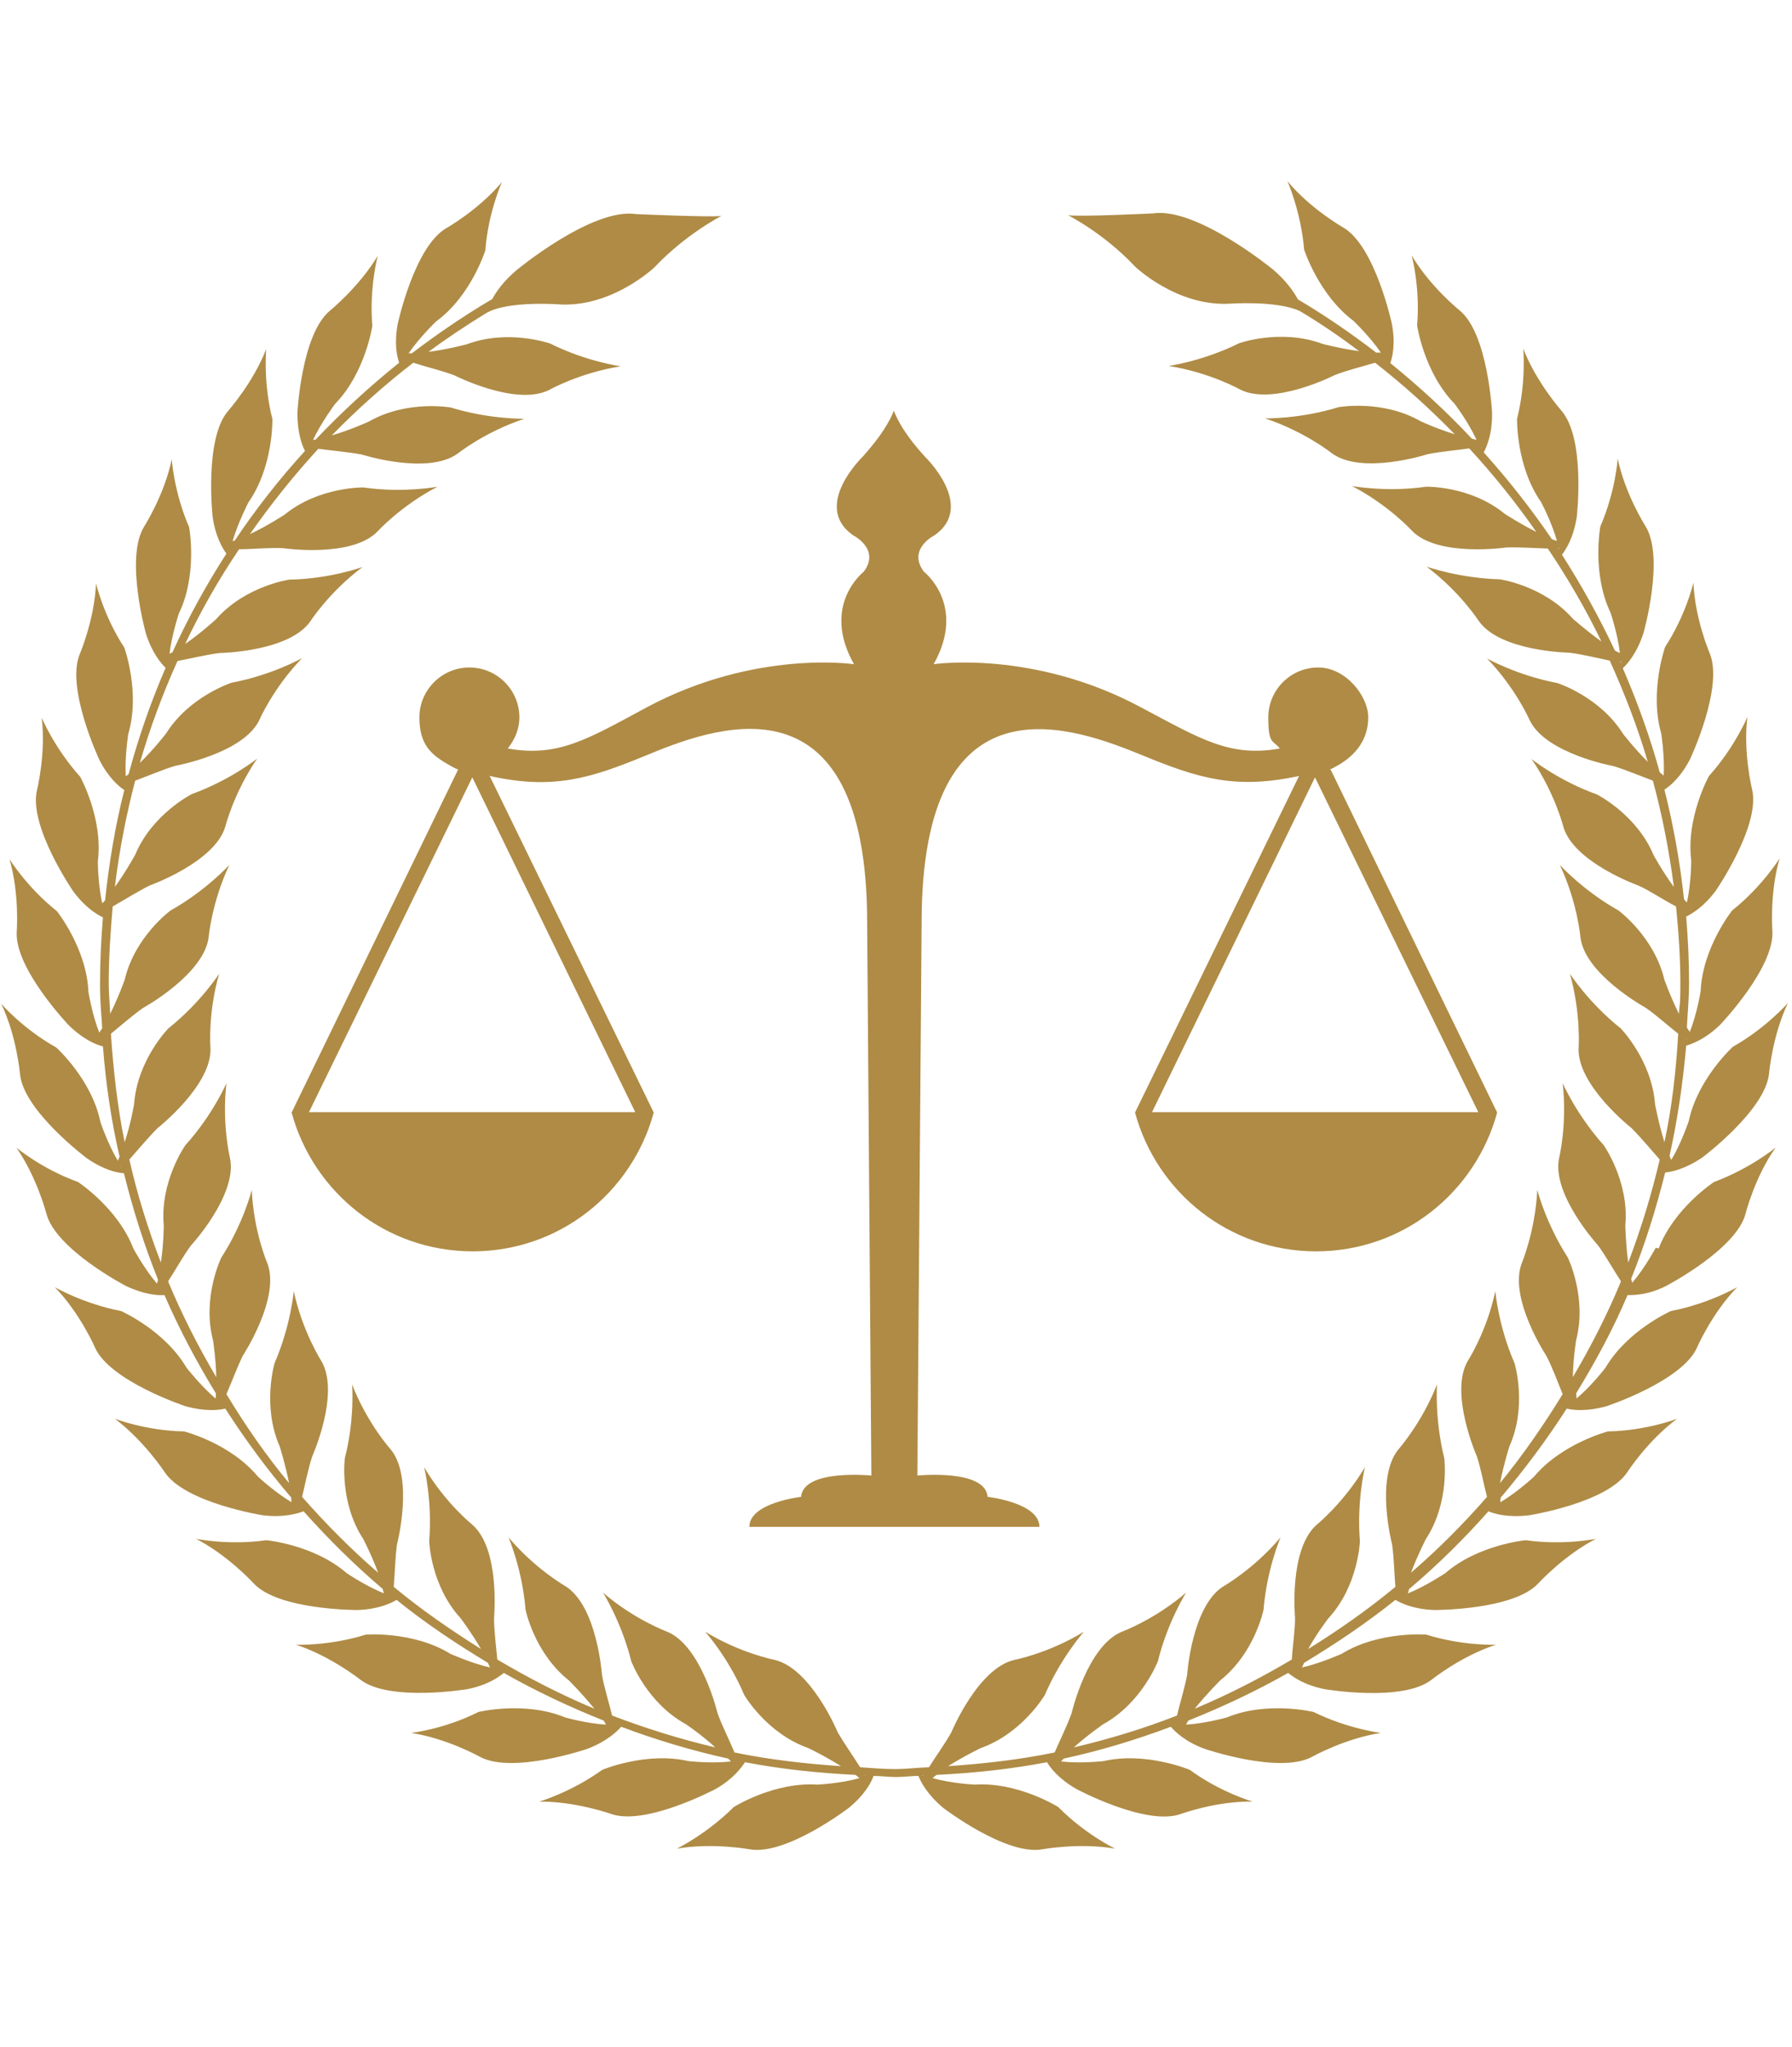 <svg xmlns="http://www.w3.org/2000/svg" xmlns:xlink="http://www.w3.org/1999/xlink" width="205" viewBox="0 0 153.75 175.5" height="234" preserveAspectRatio="xMidYMid meet"><defs><clipPath id="be04ef7e6b"><path d="M 0.094 15.539 L 153.406 15.539 L 153.406 159 L 0.094 159 Z M 0.094 15.539 " clip-rule="nonzero"></path></clipPath></defs><path fill="#af8b45" d="M 114.066 65.977 C 114.344 65.883 114.16 65.977 114.719 65.664 C 116.395 64.734 117.391 63.34 117.391 61.512 C 117.391 59.684 115.465 57.234 113.102 57.234 C 110.742 57.234 108.816 59.156 108.816 61.512 C 108.816 63.867 109.219 63.434 109.809 64.18 C 105.492 64.953 102.973 63.34 97.879 60.645 C 88.621 55.684 80.105 56.953 80.105 56.953 C 82.965 51.871 79.266 49.02 79.266 49.02 C 77.809 47.066 80.199 45.887 80.199 45.887 C 83.742 43.379 79.359 39.16 79.359 39.16 C 77.715 37.363 77.031 36.094 76.688 35.223 C 76.348 36.094 75.633 37.363 74.016 39.16 C 74.016 39.16 69.637 43.379 73.176 45.887 C 73.176 45.887 75.57 47.066 74.109 49.02 C 74.109 49.02 70.41 51.871 73.27 56.953 C 73.27 56.953 64.789 55.684 55.5 60.645 C 50.434 63.371 47.887 64.953 43.566 64.18 C 44.156 63.434 44.562 62.535 44.562 61.512 C 44.562 59.156 42.637 57.234 40.273 57.234 C 37.914 57.234 35.984 59.156 35.984 61.512 C 35.984 63.867 36.98 64.734 38.656 65.664 C 39.219 65.977 39.062 65.883 39.309 65.977 L 25.02 95.395 C 26.883 102.246 33.098 107.297 40.555 107.297 C 48.012 107.297 54.223 102.246 56.09 95.395 C 56.09 95.395 42.012 66.535 42.012 66.535 C 47.449 67.742 50.621 66.75 55.375 64.797 C 60.996 62.473 73.953 57.359 74.391 78.066 L 74.762 126.52 C 74.762 126.52 68.922 125.93 68.734 128.348 C 68.734 128.348 64.293 128.844 64.293 130.922 L 89.18 130.922 C 89.18 128.844 84.734 128.348 84.734 128.348 C 84.551 125.93 78.707 126.52 78.707 126.52 L 79.082 78.066 C 79.516 57.391 92.473 62.504 98.098 64.797 C 102.848 66.75 106.02 67.711 111.457 66.535 L 97.383 95.395 C 99.246 102.246 105.461 107.297 112.918 107.297 C 120.375 107.297 126.586 102.246 128.453 95.395 L 114.16 65.977 Z M 54.504 95.363 L 26.508 95.363 L 40.523 66.656 Z M 98.84 95.363 L 112.824 66.656 L 126.836 95.363 Z M 98.84 95.363 " fill-opacity="1" fill-rule="nonzero"></path><g clip-path="url(#be04ef7e6b)"><path fill="#af8b45" d="M 142.059 106.988 C 142.059 106.988 141.129 108.727 140.039 109.996 C 140.008 109.871 139.98 109.746 139.949 109.656 C 141.129 106.711 142.09 103.672 142.867 100.539 C 143.395 100.48 144.578 100.262 146.07 99.238 C 146.07 99.238 151.504 95.176 151.785 92.016 C 151.785 92.016 152.066 88.793 153.402 86 C 153.402 86 151.535 88.141 148.68 89.754 C 148.68 89.754 145.664 92.48 144.887 96.141 C 144.887 96.141 144.266 98 143.395 99.457 C 143.336 99.363 143.305 99.238 143.242 99.113 C 143.926 96.047 144.391 92.883 144.672 89.66 C 145.199 89.504 146.316 89.102 147.59 87.863 C 147.59 87.863 152.281 82.965 152.066 79.801 C 152.066 79.801 151.816 76.578 152.688 73.602 C 152.688 73.602 151.195 76.02 148.617 78.066 C 148.617 78.066 146.07 81.258 145.914 84.98 C 145.914 84.98 145.602 86.934 144.98 88.48 C 144.887 88.359 144.824 88.234 144.73 88.109 C 144.793 86.84 144.918 85.566 144.918 84.266 C 144.918 82.375 144.824 80.484 144.672 78.594 C 145.168 78.344 146.191 77.754 147.219 76.359 C 147.219 76.359 151.07 70.781 150.324 67.68 C 150.324 67.68 149.547 64.551 149.922 61.48 C 149.922 61.48 148.832 64.086 146.629 66.535 C 146.629 66.535 144.641 70.098 145.105 73.789 C 145.105 73.789 145.105 75.742 144.73 77.383 C 144.641 77.289 144.547 77.199 144.484 77.105 C 144.141 73.91 143.582 70.781 142.805 67.711 C 143.273 67.402 144.203 66.656 145.012 65.078 C 145.012 65.078 147.902 58.938 146.691 56.023 C 146.691 56.023 145.414 53.051 145.293 49.949 C 145.293 49.949 144.672 52.707 142.867 55.469 C 142.867 55.469 141.5 59.312 142.527 62.875 C 142.527 62.875 142.836 64.828 142.742 66.504 C 142.621 66.41 142.527 66.316 142.402 66.223 C 141.562 63.156 140.477 60.18 139.234 57.297 C 139.605 56.953 140.445 56.023 141.004 54.289 C 141.004 54.289 142.867 47.777 141.16 45.082 C 141.16 45.082 139.418 42.355 138.797 39.316 C 138.797 39.316 138.613 42.137 137.305 45.145 C 137.305 45.145 136.562 49.145 138.176 52.523 C 138.176 52.523 138.797 54.352 138.984 55.992 C 138.828 55.934 138.703 55.871 138.551 55.777 C 137.215 52.926 135.691 50.195 134.012 47.562 C 134.324 47.16 135.008 46.137 135.285 44.309 C 135.285 44.309 136.062 37.582 133.949 35.191 C 133.949 35.191 131.809 32.773 130.688 29.891 C 130.688 29.891 130.969 32.715 130.16 35.906 C 130.16 35.906 130.066 39.969 132.211 43.035 C 132.211 43.035 133.145 44.773 133.578 46.383 C 133.453 46.352 133.297 46.293 133.145 46.23 C 131.371 43.625 129.414 41.145 127.301 38.789 C 127.551 38.324 128.047 37.207 128.016 35.379 C 128.016 35.379 127.676 28.59 125.219 26.605 C 125.219 26.605 122.703 24.59 121.117 21.895 C 121.117 21.895 121.863 24.621 121.586 27.91 C 121.586 27.91 122.176 31.938 124.785 34.605 C 124.785 34.605 125.965 36.152 126.68 37.703 C 126.555 37.703 126.402 37.641 126.277 37.609 C 124.102 35.285 121.77 33.148 119.285 31.133 C 119.473 30.605 119.75 29.457 119.41 27.723 C 119.41 27.723 117.98 21.09 115.246 19.508 C 115.246 19.508 112.449 17.926 110.461 15.539 C 110.461 15.539 111.613 18.113 111.891 21.398 C 111.891 21.398 113.133 25.273 116.117 27.504 C 116.117 27.504 117.547 28.871 118.477 30.234 C 118.355 30.234 118.199 30.234 118.074 30.234 C 115.93 28.59 113.723 27.07 111.363 25.676 C 110.988 24.996 110.367 24.094 109.25 23.133 C 109.25 23.133 102.695 17.742 98.934 18.297 C 98.934 18.297 92.598 18.609 91.633 18.453 C 91.633 18.453 94.68 19.973 97.383 22.855 C 97.383 22.855 100.891 26.234 105.398 26.047 C 105.398 26.047 109.5 25.738 111.52 26.668 C 113.289 27.723 114.969 28.871 116.613 30.109 C 114.996 29.891 113.477 29.488 113.477 29.488 C 109.902 28.156 106.328 29.426 106.328 29.426 C 103.191 30.977 100.27 31.379 100.27 31.379 C 103.812 31.938 106.391 33.395 106.391 33.395 C 109.25 34.852 114.531 32.156 114.531 32.156 C 115.559 31.754 116.957 31.41 117.98 31.102 C 120.402 32.992 122.672 35.039 124.816 37.238 C 123.293 36.773 121.895 36.125 121.895 36.125 C 118.602 34.23 114.844 34.914 114.844 34.914 C 111.52 35.938 108.535 35.875 108.535 35.875 C 111.922 36.992 114.254 38.852 114.254 38.852 C 116.832 40.773 122.484 38.945 122.484 38.945 C 123.543 38.727 125.004 38.602 126.059 38.449 C 128.141 40.711 130.066 43.098 131.809 45.609 C 130.379 44.895 129.105 44.059 129.105 44.059 C 126.152 41.641 122.363 41.734 122.363 41.734 C 118.914 42.23 115.992 41.672 115.992 41.672 C 119.16 43.316 121.148 45.516 121.148 45.516 C 123.387 47.809 129.258 46.941 129.258 46.941 C 130.316 46.91 131.746 47.004 132.801 47.035 C 134.512 49.578 136.062 52.242 137.398 55.004 C 136.094 54.07 134.945 53.051 134.945 53.051 C 132.43 50.195 128.668 49.672 128.668 49.672 C 125.188 49.578 122.395 48.586 122.395 48.586 C 125.25 50.723 126.867 53.234 126.867 53.234 C 128.699 55.871 134.633 55.965 134.633 55.965 C 135.691 56.086 137.059 56.43 138.113 56.645 C 139.387 59.465 140.508 62.348 141.375 65.324 C 140.227 64.18 139.266 62.938 139.266 62.938 C 137.246 59.715 133.609 58.566 133.609 58.566 C 130.16 57.914 127.582 56.461 127.582 56.461 C 130.066 59.031 131.246 61.762 131.246 61.762 C 132.645 64.645 138.457 65.695 138.457 65.695 C 139.48 66.008 140.816 66.566 141.812 66.938 C 142.621 69.914 143.211 72.949 143.613 76.051 C 142.652 74.75 141.875 73.324 141.875 73.324 C 140.414 69.82 136.996 68.113 136.996 68.113 C 133.703 66.938 131.402 65.078 131.402 65.078 C 133.422 68.023 134.137 70.906 134.137 70.906 C 135.039 73.973 140.633 75.957 140.633 75.957 C 141.625 76.422 142.836 77.23 143.801 77.727 C 144.02 79.895 144.172 82.098 144.172 84.328 C 144.172 86.559 144.078 86.062 144.051 86.934 C 143.336 85.504 142.805 84.02 142.805 84.02 C 141.938 80.328 138.859 78.066 138.859 78.066 C 135.816 76.359 133.828 74.16 133.828 74.16 C 135.348 77.383 135.598 80.359 135.598 80.359 C 135.969 83.555 141.191 86.406 141.191 86.406 C 142.09 87.023 143.148 87.984 143.988 88.637 C 143.801 91.797 143.457 94.93 142.805 97.938 C 142.309 96.355 142 94.684 142 94.684 C 141.719 90.898 139.047 88.172 139.047 88.172 C 136.312 86 134.695 83.492 134.695 83.492 C 135.66 86.934 135.441 89.875 135.441 89.875 C 135.316 93.07 139.98 96.727 139.98 96.727 C 140.754 97.504 141.688 98.617 142.402 99.426 C 141.688 102.461 140.785 105.406 139.699 108.258 C 139.48 106.648 139.449 105.066 139.449 105.066 C 139.793 101.285 137.586 98.184 137.586 98.184 C 135.258 95.582 134.074 92.883 134.074 92.883 C 134.48 96.418 133.766 99.301 133.766 99.301 C 133.113 102.434 137.121 106.801 137.121 106.801 C 137.773 107.703 138.488 108.973 139.078 109.871 C 137.898 112.723 136.5 115.453 134.945 118.086 C 134.977 116.473 135.227 114.926 135.227 114.926 C 136.188 111.234 134.512 107.824 134.512 107.824 C 132.613 104.879 131.898 102.027 131.898 102.027 C 131.715 105.594 130.562 108.32 130.562 108.32 C 129.414 111.328 132.676 116.258 132.676 116.258 C 133.176 117.219 133.672 118.551 134.074 119.543 C 132.43 122.211 130.656 124.781 128.699 127.168 C 129.012 125.559 129.508 124.008 129.508 124.008 C 131.062 120.535 129.941 116.879 129.941 116.879 C 128.543 113.684 128.297 110.707 128.297 110.707 C 127.551 114.211 125.934 116.691 125.934 116.691 C 124.32 119.449 126.711 124.875 126.711 124.875 C 127.055 125.898 127.301 127.293 127.582 128.348 C 125.562 130.672 123.387 132.844 121.059 134.855 C 121.617 133.371 122.332 131.973 122.332 131.973 C 124.414 128.812 123.914 125.031 123.914 125.031 C 123.078 121.652 123.293 118.707 123.293 118.707 C 121.988 122.023 120 124.254 120 124.254 C 117.949 126.734 119.441 132.438 119.441 132.438 C 119.598 133.523 119.629 134.98 119.723 136.066 C 117.359 138.02 114.844 139.785 112.234 141.398 C 113.008 140.004 113.973 138.762 113.973 138.762 C 116.551 135.973 116.676 132.16 116.676 132.16 C 116.395 128.688 117.109 125.805 117.109 125.805 C 115.277 128.875 112.977 130.734 112.977 130.734 C 110.555 132.844 111.113 138.73 111.113 138.73 C 111.113 139.816 110.898 141.211 110.836 142.297 C 108.164 143.879 105.398 145.305 102.508 146.512 C 103.531 145.242 104.684 144.094 104.684 144.094 C 107.664 141.738 108.41 138.02 108.41 138.02 C 108.691 134.547 109.871 131.82 109.871 131.82 C 107.57 134.547 104.992 136.004 104.992 136.004 C 102.258 137.68 101.855 143.598 101.855 143.598 C 101.668 144.652 101.234 146.047 100.984 147.102 C 98.125 148.219 95.176 149.117 92.129 149.832 C 93.344 148.746 94.648 147.848 94.648 147.848 C 97.973 146.016 99.34 142.453 99.34 142.453 C 100.176 139.074 101.762 136.562 101.762 136.562 C 99.059 138.887 96.262 139.91 96.262 139.91 C 93.281 141.121 91.945 146.887 91.945 146.887 C 91.57 147.938 90.918 149.273 90.484 150.266 C 87.5 150.883 84.457 151.227 81.348 151.441 C 82.715 150.574 84.145 149.891 84.145 149.891 C 87.719 148.621 89.645 145.336 89.645 145.336 C 91.012 142.141 93 139.91 93 139.91 C 89.957 141.77 87.035 142.328 87.035 142.328 C 83.898 143.043 81.629 148.527 81.629 148.527 C 81.102 149.488 80.262 150.637 79.703 151.535 C 78.707 151.566 77.746 151.691 76.75 151.691 C 75.758 151.691 74.793 151.598 73.797 151.535 C 73.238 150.637 72.402 149.457 71.871 148.527 C 71.871 148.527 69.605 143.074 66.465 142.328 C 66.465 142.328 63.547 141.77 60.5 139.91 C 60.5 139.91 62.488 142.113 63.855 145.336 C 63.855 145.336 65.75 148.621 69.355 149.891 C 69.355 149.891 70.785 150.574 72.152 151.441 C 69.043 151.227 66 150.883 63.016 150.266 C 62.613 149.273 61.93 147.938 61.559 146.887 C 61.559 146.887 60.191 141.121 57.238 139.91 C 57.238 139.91 54.441 138.887 51.738 136.562 C 51.738 136.562 53.324 139.074 54.164 142.453 C 54.164 142.453 55.5 146.016 58.855 147.848 C 58.855 147.848 60.191 148.746 61.371 149.832 C 58.324 149.117 55.375 148.188 52.516 147.102 C 52.266 146.047 51.832 144.684 51.645 143.598 C 51.645 143.598 51.242 137.711 48.508 136.004 C 48.508 136.004 45.93 134.547 43.629 131.82 C 43.629 131.82 44.809 134.547 45.09 138.02 C 45.09 138.02 45.836 141.738 48.816 144.094 C 48.816 144.094 49.969 145.242 50.992 146.512 C 48.102 145.305 45.34 143.879 42.668 142.297 C 42.574 141.242 42.387 139.816 42.387 138.73 C 42.387 138.73 42.945 132.844 40.523 130.734 C 40.523 130.734 38.191 128.875 36.391 125.805 C 36.391 125.805 37.105 128.688 36.824 132.16 C 36.824 132.16 36.949 135.973 39.527 138.762 C 39.527 138.762 40.461 140.004 41.27 141.398 C 38.656 139.754 36.141 138.02 33.781 136.066 C 33.875 134.98 33.906 133.523 34.059 132.438 C 34.059 132.438 35.551 126.703 33.5 124.254 C 33.5 124.254 31.512 122.055 30.207 118.707 C 30.207 118.707 30.457 121.652 29.586 125.031 C 29.586 125.031 29.09 128.812 31.172 131.973 C 31.172 131.973 31.883 133.34 32.445 134.855 C 30.113 132.844 27.938 130.641 25.918 128.348 C 26.168 127.324 26.449 125.898 26.789 124.875 C 26.789 124.875 29.211 119.48 27.566 116.691 C 27.566 116.691 25.949 114.18 25.203 110.707 C 25.203 110.707 24.957 113.652 23.559 116.879 C 23.559 116.879 22.469 120.535 23.992 124.008 C 23.992 124.008 24.488 125.559 24.801 127.168 C 22.812 124.781 21.043 122.211 19.426 119.543 C 19.859 118.551 20.359 117.219 20.824 116.258 C 20.824 116.258 24.086 111.297 22.938 108.32 C 22.938 108.32 21.754 105.594 21.602 102.027 C 21.602 102.027 20.887 104.91 18.992 107.824 C 18.992 107.824 17.312 111.234 18.277 114.926 C 18.277 114.926 18.523 116.473 18.555 118.086 C 17.004 115.453 15.605 112.723 14.422 109.871 C 15.012 108.973 15.727 107.672 16.379 106.801 C 16.379 106.801 20.391 102.461 19.734 99.301 C 19.734 99.301 19.023 96.418 19.426 92.883 C 19.426 92.883 18.246 95.613 15.914 98.184 C 15.914 98.184 13.707 101.285 14.051 105.066 C 14.051 105.066 14.051 106.648 13.801 108.258 C 12.715 105.406 11.781 102.461 11.098 99.426 C 11.812 98.617 12.746 97.504 13.523 96.727 C 13.523 96.727 18.184 93.07 18.059 89.875 C 18.059 89.875 17.809 86.934 18.805 83.492 C 18.805 83.492 17.188 86 14.453 88.172 C 14.453 88.172 11.781 90.867 11.504 94.684 C 11.504 94.684 11.223 96.355 10.695 97.938 C 10.074 94.898 9.73 91.797 9.516 88.637 C 10.352 87.953 11.41 87.023 12.309 86.406 C 12.309 86.406 17.5 83.555 17.902 80.359 C 17.902 80.359 18.152 77.414 19.676 74.16 C 19.676 74.16 17.688 76.359 14.641 78.066 C 14.641 78.066 11.566 80.297 10.695 84.02 C 10.695 84.02 10.168 85.504 9.453 86.934 C 9.422 86.062 9.328 85.195 9.328 84.328 C 9.328 82.098 9.484 79.895 9.668 77.727 C 10.602 77.199 11.844 76.422 12.84 75.926 C 12.84 75.926 18.43 73.941 19.332 70.875 C 19.332 70.875 20.047 67.992 22.066 65.047 C 22.066 65.047 19.734 66.906 16.473 68.082 C 16.473 68.082 13.055 69.789 11.598 73.293 C 11.598 73.293 10.82 74.719 9.855 76.051 C 10.23 72.949 10.82 69.914 11.598 66.938 C 12.621 66.566 13.988 65.977 15.043 65.664 C 15.043 65.664 20.887 64.613 22.254 61.73 C 22.254 61.73 23.434 59 25.918 56.43 C 25.918 56.43 23.34 57.887 19.891 58.535 C 19.891 58.535 16.258 59.684 14.238 62.906 C 14.238 62.906 13.211 64.238 12 65.418 C 12.871 62.41 13.957 59.496 15.23 56.676 C 16.289 56.488 17.746 56.117 18.867 55.992 C 18.867 55.992 24.801 55.902 26.633 53.266 C 26.633 53.266 28.25 50.754 31.109 48.617 C 31.109 48.617 28.312 49.641 24.832 49.699 C 24.832 49.699 21.07 50.227 18.555 53.078 C 18.555 53.078 17.281 54.258 15.883 55.219 C 17.219 52.398 18.773 49.672 20.512 47.098 C 21.602 47.098 23.121 46.941 24.273 47.004 C 24.273 47.004 30.145 47.871 32.383 45.578 C 32.383 45.578 34.371 43.379 37.539 41.734 C 37.539 41.734 34.617 42.293 31.172 41.797 C 31.172 41.797 27.348 41.734 24.43 44.121 C 24.43 44.121 22.969 45.082 21.445 45.797 C 23.246 43.223 25.203 40.773 27.316 38.48 C 28.375 38.633 29.926 38.758 31.047 38.977 C 31.047 38.977 36.699 40.773 39.281 38.883 C 39.281 38.883 41.609 37.023 44.996 35.906 C 44.996 35.906 42.012 35.969 38.688 34.945 C 38.688 34.945 34.93 34.262 31.637 36.152 C 31.637 36.152 30.082 36.867 28.469 37.332 C 30.641 35.102 32.973 33.023 35.457 31.102 C 36.484 31.441 37.945 31.785 39 32.188 C 39 32.188 44.281 34.883 47.141 33.426 C 47.141 33.426 49.719 31.969 53.262 31.41 C 53.262 31.41 50.309 31.008 47.203 29.457 C 47.203 29.457 43.598 28.188 40.055 29.52 C 40.055 29.52 38.441 29.953 36.762 30.172 C 38.348 28.992 39.992 27.91 41.703 26.855 C 43.566 25.738 48.133 26.109 48.133 26.109 C 52.609 26.297 56.152 22.918 56.152 22.918 C 58.887 20.035 61.898 18.516 61.898 18.516 C 60.934 18.641 54.598 18.359 54.598 18.359 C 50.805 17.77 44.281 23.195 44.281 23.195 C 43.227 24.094 42.605 24.965 42.23 25.645 C 39.809 27.07 37.539 28.621 35.332 30.297 C 35.242 30.297 35.148 30.297 35.055 30.297 C 36.016 28.898 37.414 27.566 37.414 27.566 C 40.43 25.367 41.641 21.461 41.641 21.461 C 41.891 18.176 43.07 15.602 43.07 15.602 C 41.082 17.988 38.285 19.57 38.285 19.57 C 35.551 21.148 34.121 27.785 34.121 27.785 C 33.812 29.457 34.059 30.574 34.246 31.102 C 31.699 33.148 29.305 35.348 27.07 37.703 C 27.008 37.703 26.914 37.703 26.852 37.734 C 27.566 36.215 28.746 34.637 28.746 34.637 C 31.355 31.969 31.945 27.938 31.945 27.938 C 31.668 24.652 32.414 21.926 32.414 21.926 C 30.828 24.59 28.312 26.637 28.312 26.637 C 25.855 28.652 25.516 35.41 25.516 35.41 C 25.516 37.086 25.887 38.137 26.168 38.664 C 23.961 41.082 21.941 43.656 20.141 46.352 C 20.078 46.352 20.016 46.383 19.953 46.414 C 20.418 44.805 21.32 43.066 21.32 43.066 C 23.465 40 23.371 35.938 23.371 35.938 C 22.562 32.746 22.844 29.922 22.844 29.922 C 21.727 32.805 19.582 35.223 19.582 35.223 C 17.5 37.609 18.246 44.34 18.246 44.34 C 18.492 46.012 19.082 47.004 19.426 47.469 C 17.688 50.168 16.133 52.988 14.797 55.934 C 14.703 55.965 14.641 56.023 14.547 56.055 C 14.734 54.414 15.355 52.586 15.355 52.586 C 16.973 49.234 16.227 45.207 16.227 45.207 C 14.922 42.199 14.734 39.379 14.734 39.379 C 14.113 42.418 12.371 45.145 12.371 45.145 C 10.695 47.84 12.527 54.352 12.527 54.352 C 13.055 55.992 13.801 56.863 14.207 57.266 C 12.934 60.211 11.875 63.246 11.035 66.379 C 10.941 66.441 10.883 66.504 10.789 66.566 C 10.695 64.891 11.004 62.938 11.004 62.938 C 12.062 59.371 10.664 55.527 10.664 55.527 C 8.863 52.77 8.238 50.012 8.238 50.012 C 8.117 53.109 6.844 56.086 6.844 56.086 C 5.629 59 8.52 65.141 8.52 65.141 C 9.297 66.688 10.199 67.434 10.664 67.742 C 9.887 70.812 9.359 73.973 9.016 77.199 C 8.922 77.289 8.863 77.383 8.77 77.445 C 8.395 75.805 8.395 73.852 8.395 73.852 C 8.863 70.16 6.875 66.598 6.875 66.598 C 4.668 64.148 3.578 61.543 3.578 61.543 C 3.953 64.613 3.176 67.742 3.176 67.742 C 2.43 70.844 6.281 76.422 6.281 76.422 C 7.309 77.816 8.301 78.406 8.832 78.656 C 8.676 80.516 8.582 82.406 8.582 84.328 C 8.582 86.25 8.707 86.902 8.77 88.172 C 8.676 88.297 8.613 88.418 8.52 88.543 C 7.898 86.992 7.586 85.039 7.586 85.039 C 7.434 81.32 4.883 78.129 4.883 78.129 C 2.305 76.082 0.812 73.664 0.812 73.664 C 1.684 76.641 1.438 79.863 1.438 79.863 C 1.219 83.027 5.91 87.922 5.91 87.922 C 7.184 89.164 8.301 89.598 8.832 89.723 C 9.078 92.945 9.547 96.109 10.258 99.176 C 10.199 99.301 10.168 99.395 10.105 99.52 C 9.234 98.062 8.613 96.199 8.613 96.199 C 7.867 92.543 4.824 89.816 4.824 89.816 C 1.934 88.203 0.102 86.062 0.102 86.062 C 1.438 88.855 1.715 92.078 1.715 92.078 C 1.996 95.238 7.434 99.301 7.434 99.301 C 8.895 100.324 10.074 100.57 10.633 100.602 C 11.41 103.734 12.371 106.773 13.555 109.715 C 13.555 109.84 13.492 109.965 13.461 110.059 C 12.371 108.785 11.441 107.051 11.441 107.051 C 10.105 103.578 6.688 101.348 6.688 101.348 C 3.578 100.23 1.406 98.402 1.406 98.402 C 3.176 100.945 3.984 104.074 3.984 104.074 C 4.793 107.145 10.82 110.273 10.82 110.273 C 12.402 111.02 13.555 111.082 14.113 111.051 C 15.387 113.996 16.879 116.785 18.523 119.48 C 18.523 119.637 18.523 119.793 18.492 119.914 C 17.219 118.832 16.008 117.281 16.008 117.281 C 14.113 114.055 10.383 112.414 10.383 112.414 C 7.152 111.793 4.699 110.367 4.699 110.367 C 6.875 112.598 8.148 115.543 8.148 115.543 C 9.422 118.426 15.883 120.566 15.883 120.566 C 17.625 121.062 18.805 120.906 19.332 120.785 C 21.043 123.449 22.938 126.023 24.988 128.41 C 24.988 128.566 24.988 128.688 25.02 128.812 C 23.559 127.945 22.129 126.613 22.129 126.613 C 19.734 123.727 15.789 122.738 15.789 122.738 C 12.496 122.676 9.855 121.652 9.855 121.652 C 12.34 123.512 14.113 126.207 14.113 126.207 C 15.852 128.875 22.562 129.93 22.562 129.93 C 24.367 130.145 25.547 129.773 26.043 129.586 C 28.156 131.945 30.426 134.207 32.848 136.254 C 32.848 136.375 32.91 136.5 32.941 136.625 C 31.387 136.004 29.742 134.887 29.742 134.887 C 26.914 132.438 22.844 132.066 22.844 132.066 C 19.582 132.531 16.816 131.945 16.816 131.945 C 19.582 133.371 21.754 135.758 21.754 135.758 C 23.898 138.082 30.703 138.051 30.703 138.051 C 32.477 137.988 33.562 137.461 34.027 137.184 C 36.484 139.168 39.125 140.934 41.859 142.578 C 41.922 142.699 41.984 142.855 42.043 142.98 C 40.398 142.605 38.629 141.801 38.629 141.801 C 35.457 139.848 31.387 140.16 31.387 140.16 C 28.25 141.148 25.391 141.027 25.391 141.027 C 28.344 141.988 30.891 144.004 30.891 144.004 C 33.375 145.957 40.086 144.84 40.086 144.84 C 41.828 144.5 42.82 143.785 43.227 143.445 C 45.961 144.996 48.848 146.359 51.801 147.535 C 51.863 147.66 51.926 147.754 51.988 147.879 C 50.309 147.785 48.477 147.258 48.477 147.258 C 45.027 145.832 41.051 146.793 41.051 146.793 C 38.098 148.281 35.27 148.59 35.27 148.59 C 38.348 149.055 41.176 150.637 41.176 150.637 C 43.973 152.156 50.402 149.953 50.402 149.953 C 52.082 149.305 52.949 148.465 53.293 148.062 C 56.273 149.18 59.352 150.109 62.488 150.793 C 62.551 150.883 62.645 150.945 62.707 151.039 C 61.027 151.227 59.07 151.008 59.07 151.008 C 55.438 150.172 51.676 151.754 51.676 151.754 C 49.004 153.676 46.27 154.48 46.27 154.48 C 49.379 154.449 52.422 155.535 52.422 155.535 C 55.406 156.59 61.402 153.395 61.402 153.395 C 62.926 152.527 63.609 151.566 63.918 151.102 C 66.996 151.691 70.164 152.031 73.395 152.188 C 73.52 152.277 73.645 152.371 73.738 152.465 C 72.121 152.93 70.133 153.023 70.133 153.023 C 66.402 152.773 62.957 154.945 62.957 154.945 C 60.625 157.27 58.078 158.512 58.078 158.512 C 61.152 157.984 64.32 158.57 64.32 158.57 C 67.461 159.129 72.836 155.008 72.836 155.008 C 74.234 153.859 74.762 152.805 74.949 152.277 C 75.602 152.277 76.223 152.371 76.875 152.371 C 77.527 152.371 78.148 152.277 78.801 152.277 C 78.988 152.773 79.547 153.859 80.914 155.008 C 80.914 155.008 86.289 159.129 89.426 158.57 C 89.426 158.57 92.598 157.984 95.672 158.512 C 95.672 158.512 93.125 157.301 90.793 154.945 C 90.793 154.945 87.344 152.773 83.617 153.023 C 83.617 153.023 81.66 152.93 80.012 152.465 C 80.105 152.371 80.23 152.277 80.355 152.188 C 83.586 152.031 86.754 151.691 89.832 151.102 C 90.109 151.566 90.824 152.527 92.348 153.395 C 92.348 153.395 98.344 156.621 101.328 155.535 C 101.328 155.535 104.371 154.418 107.48 154.48 C 107.48 154.48 104.746 153.707 102.074 151.754 C 102.074 151.754 98.312 150.172 94.68 151.008 C 94.68 151.008 92.719 151.227 91.043 151.039 C 91.105 150.945 91.199 150.883 91.262 150.793 C 94.43 150.109 97.473 149.18 100.457 148.062 C 100.801 148.465 101.668 149.336 103.348 149.953 C 103.348 149.953 109.777 152.156 112.574 150.637 C 112.574 150.637 115.402 149.055 118.477 148.59 C 118.477 148.59 115.652 148.25 112.699 146.793 C 112.699 146.793 108.723 145.832 105.273 147.258 C 105.273 147.258 103.41 147.785 101.762 147.879 C 101.824 147.754 101.887 147.66 101.949 147.535 C 104.898 146.359 107.789 144.996 110.523 143.445 C 110.93 143.785 111.922 144.5 113.66 144.84 C 113.66 144.84 120.375 145.988 122.859 144.004 C 122.859 144.004 125.375 141.988 128.359 141.027 C 128.359 141.027 125.531 141.148 122.363 140.16 C 122.363 140.16 118.293 139.848 115.121 141.801 C 115.121 141.801 113.352 142.605 111.703 142.98 C 111.766 142.855 111.828 142.699 111.891 142.578 C 114.625 140.934 117.234 139.168 119.723 137.184 C 120.188 137.461 121.273 137.988 123.047 138.051 C 123.047 138.051 129.852 138.082 131.992 135.758 C 131.992 135.758 134.168 133.371 136.934 131.945 C 136.934 131.945 134.168 132.531 130.906 132.066 C 130.906 132.066 126.836 132.438 124.008 134.887 C 124.008 134.887 122.395 135.973 120.809 136.625 C 120.809 136.5 120.871 136.375 120.902 136.254 C 123.324 134.207 125.594 131.973 127.707 129.586 C 128.203 129.805 129.352 130.145 131.188 129.93 C 131.188 129.93 137.898 128.875 139.637 126.207 C 139.637 126.207 141.375 123.512 143.895 121.652 C 143.895 121.652 141.254 122.676 137.961 122.738 C 137.961 122.738 134.012 123.758 131.621 126.613 C 131.621 126.613 130.191 127.945 128.73 128.812 C 128.73 128.688 128.73 128.535 128.762 128.41 C 130.812 125.992 132.707 123.449 134.418 120.785 C 134.945 120.906 136.125 121.062 137.867 120.566 C 137.867 120.566 144.328 118.426 145.602 115.543 C 145.602 115.543 146.875 112.598 149.051 110.367 C 149.051 110.367 146.598 111.793 143.367 112.414 C 143.367 112.414 139.637 114.055 137.742 117.281 C 137.742 117.281 136.562 118.832 135.258 119.914 C 135.258 119.762 135.258 119.605 135.227 119.48 C 136.871 116.785 138.395 113.996 139.637 111.051 C 140.195 111.051 141.375 111.051 142.93 110.273 C 142.93 110.273 148.957 107.145 149.766 104.074 C 149.766 104.074 150.543 100.945 152.344 98.402 C 152.344 98.402 150.168 100.199 147.062 101.348 C 147.062 101.348 143.645 103.578 142.309 107.051 Z M 126.93 38.293 Z M 133.734 47.004 C 133.734 47.035 133.734 47.066 133.734 47.098 C 133.734 47.098 133.703 47.035 133.672 47.004 C 133.672 47.004 133.672 47.004 133.703 47.004 Z M 139.078 56.707 C 139.078 56.77 139.078 56.801 139.078 56.863 C 139.078 56.801 139.016 56.738 139.016 56.707 C 139.016 56.707 139.078 56.707 139.078 56.707 Z M 142.711 67.152 C 142.711 67.152 142.711 67.215 142.711 67.215 C 142.711 67.215 142.711 67.152 142.711 67.121 C 142.711 67.121 142.711 67.121 142.742 67.121 Z M 144.73 89.07 C 144.73 89.07 144.73 89.102 144.703 89.133 C 144.703 89.133 144.703 89.07 144.703 89.07 Z M 143.055 99.984 C 143.055 99.984 143.055 99.984 143.023 100.016 C 143.023 100.016 143.023 99.984 143.023 99.953 Z M 8.676 89.07 C 8.676 89.07 8.676 89.133 8.676 89.133 C 8.676 89.133 8.676 89.102 8.676 89.07 Z M 10.352 99.984 C 10.352 99.984 10.352 100.016 10.352 100.043 C 10.352 100.043 10.352 100.043 10.32 100.016 Z M 18.898 120.258 Z M 25.516 129.121 C 25.516 129.121 25.516 129.121 25.484 129.121 Z M 52.578 147.879 C 52.578 147.879 52.578 147.879 52.578 147.848 C 52.578 147.848 52.641 147.848 52.672 147.848 C 52.672 147.848 52.609 147.848 52.609 147.848 Z M 74.203 152.25 C 74.203 152.25 74.203 152.25 74.203 152.219 C 74.234 152.219 74.266 152.219 74.297 152.219 C 74.297 152.219 74.234 152.219 74.203 152.25 Z M 79.203 152.25 C 79.203 152.25 79.145 152.25 79.113 152.219 C 79.145 152.219 79.176 152.219 79.203 152.219 C 79.203 152.219 79.203 152.219 79.203 152.25 Z M 100.828 147.879 C 100.828 147.879 100.77 147.879 100.77 147.879 C 100.77 147.879 100.828 147.879 100.859 147.879 C 100.859 147.879 100.859 147.879 100.859 147.91 Z M 127.891 129.121 C 127.891 129.121 127.891 129.121 127.859 129.121 C 127.859 129.121 127.859 129.121 127.859 129.09 Z M 134.512 120.258 Z M 134.512 120.258 " fill-opacity="1" fill-rule="nonzero"></path></g></svg>